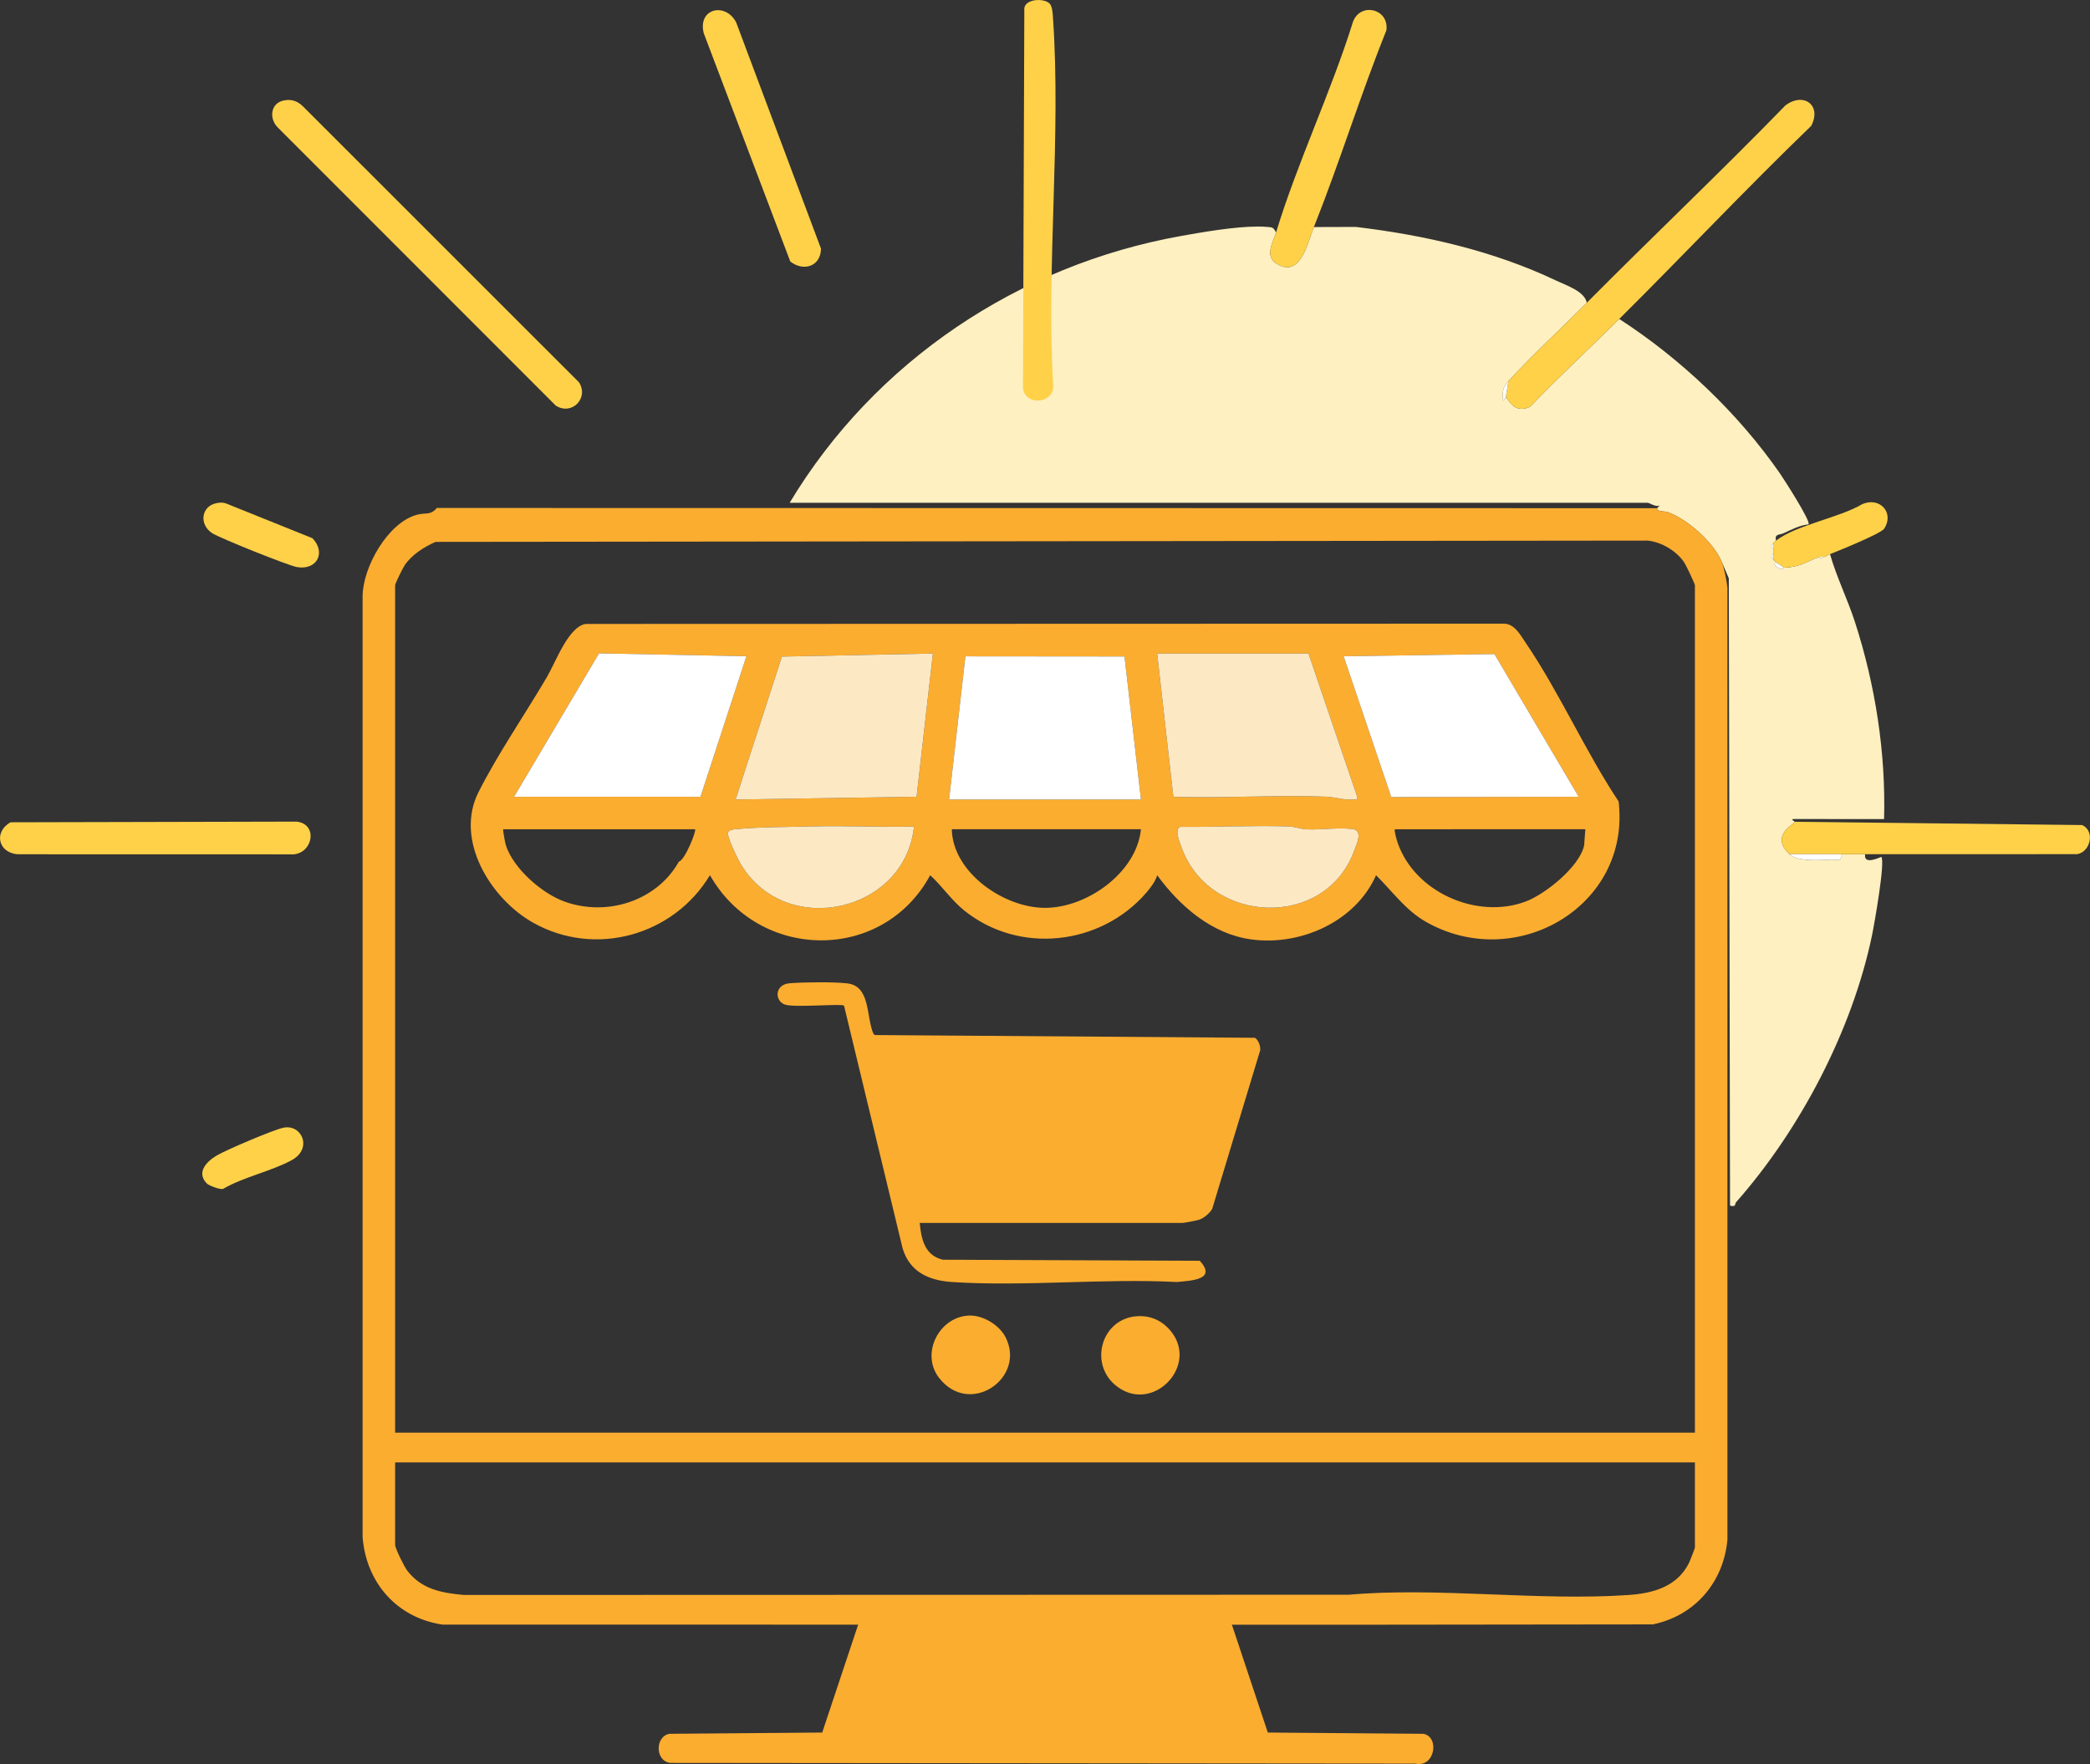 <?xml version="1.0" encoding="UTF-8" standalone="no"?>
<!DOCTYPE svg PUBLIC "-//W3C//DTD SVG 1.1//EN" "http://www.w3.org/Graphics/SVG/1.1/DTD/svg11.dtd">
<svg width="100%" height="100%" viewBox="0 0 3150 2659" version="1.1" xmlns="http://www.w3.org/2000/svg" xmlns:xlink="http://www.w3.org/1999/xlink" xml:space="preserve" xmlns:serif="http://www.serif.com/" style="fill-rule:evenodd;clip-rule:evenodd;stroke-linejoin:round;stroke-miterlimit:2;">
    <rect x="0" y="0" width="3150" height="2659" fill="#333333" stroke="none"/>
    <g transform="matrix(1,0,0,1,-473.689,-490.683)">
        <g transform="matrix(4.167,0,0,4.167,0,0)">
            <path d="M740.461,553.976C740.206,553.976 739.87,553.923 739.421,553.799L738.975,326.935L736.485,321.112C733.639,314.085 724.066,305.549 716.955,303.007C715.412,302.456 713.158,303.04 713.028,301.558L714.019,300.598C713.759,300.706 713.482,300.752 713.199,300.752C711.774,300.752 710.174,299.603 709.607,299.603L399.291,299.603C430.015,248.47 482.082,213.624 540.818,203.108C548.44,201.743 560.125,199.698 568.596,199.698C569.76,199.698 570.863,199.737 571.887,199.821C573.931,199.989 574.203,199.903 575.218,201.834C574.146,205.349 571.026,210.29 575.267,213.021C576.773,213.991 578.094,214.411 579.262,214.411C584.815,214.411 586.897,204.909 588.902,199.878L604.096,199.833C628.931,202.792 653.924,208.476 676.555,219.254C680.171,220.976 686.784,223.077 687.616,227.254C678.541,236.395 667.76,246.301 659.272,255.607C657.2,257.879 657.039,259.391 657.335,262.463C657.909,262.456 658.18,261.487 658.295,261.473C658.301,261.472 658.307,261.472 658.314,261.472C658.645,261.472 659.132,262.51 660.013,263.548C660.893,264.587 662.167,265.625 664.071,265.625C664.938,265.625 665.935,265.41 667.085,264.881C677.538,253.997 688.65,243.739 699.345,233.12C721.482,247.417 742.36,267.198 757.424,288.923C758.672,290.722 768.947,306.593 767.764,307.417C764.649,307.713 761.582,309.332 758.711,310.639C757.25,311.304 755.495,310.749 756.033,313.291C755.754,313.504 755.279,313.987 755.055,314.268C753.44,316.299 755.043,315.625 755.055,316.224C755.068,316.874 755.067,317.529 755.055,318.179C755.043,318.863 753.59,317.903 755.055,320.135C755.23,320.401 755.742,320.646 756.033,321.112C756.099,321.22 754.513,321.661 756.616,322.997C757.27,323.412 757.734,323.548 758.068,323.548C758.694,323.548 758.862,323.071 758.965,323.068C764.768,322.881 766.692,321.016 771.671,319.157C771.673,319.156 771.676,319.156 771.678,319.156C771.71,319.156 771.698,319.261 771.748,319.365C771.797,319.47 771.909,319.575 772.187,319.575C772.465,319.575 772.909,319.471 773.625,319.157C774.205,318.903 774.723,318.515 775.58,318.179C778.005,326.637 781.932,334.466 784.64,342.847C791.975,365.549 795.807,390.116 795.132,413.997L762.387,413.989C761.148,414.06 762.872,414.916 762.874,414.971C762.907,415.763 753.582,419.806 760.919,426.703C762.795,428.467 766.68,428.843 770.34,428.843C772.491,428.843 774.563,428.713 776.105,428.658C776.165,428.656 776.226,428.655 776.286,428.655C776.643,428.655 777.001,428.69 777.344,428.724C777.687,428.759 778.014,428.793 778.307,428.793C779.227,428.793 779.809,428.453 779.49,426.703L788.286,426.703C788.019,428.356 788.823,428.864 789.932,428.864C791.381,428.864 793.353,427.997 794.142,427.681C795.607,429.414 791.597,452.102 790.768,456.073C783.6,490.431 764.772,526.355 741.631,552.546C741.173,553.064 741.518,553.976 740.461,553.976Z" style="fill:rgb(254,240,192);fill-rule:nonzero;"/>
            <path d="M446.334,560.078C446.871,565.955 448.193,571.87 454.7,573.375L547.619,573.754C553.944,580.669 544.503,580.934 539.328,581.44C512.684,580.071 484.415,583.154 457.966,581.441C449.678,580.904 442.669,577.773 440.148,569.266L418.957,481.472C418.064,480.696 401.075,482.245 397.648,481.122C393.811,479.865 393.749,473.816 399.316,473.38C404.621,472.964 414.81,472.867 420.016,473.412C428.642,474.315 426.874,485.449 429.605,491.697L430.1,492.115L567.594,493.109C568.859,493.946 569.638,496.093 569.49,497.59L552.142,554.927C551.316,556.495 549.111,558.342 547.447,558.897C546.553,559.195 541.982,560.078 541.297,560.078L446.334,560.078Z" style="fill:rgb(251,173,48);fill-rule:nonzero;"/>
            <path d="M713.028,301.558C713.158,303.04 715.413,302.456 716.955,303.007C724.066,305.549 733.639,314.085 736.485,321.112C737.221,322.93 738.303,328.254 738.482,330.358L738.479,674.587C737.093,690.038 726.717,702.146 711.489,705.272L601.066,705.398C594.406,704.663 593.029,695.31 601.099,694.581C633.452,691.657 670.088,696.929 702.809,694.634C711.686,694.012 720.274,691.586 724.535,683.125C724.889,682.422 726.711,677.784 726.711,677.481L726.711,646.684L361.417,646.684C360.42,646.684 357.895,642.975 357.895,641.307C357.895,639.638 360.42,635.929 361.417,635.929L726.711,635.929L726.711,329.423C726.711,328.913 723.623,322.411 722.989,321.413C720.263,317.119 714.727,313.805 709.618,313.28L271.221,313.746C267.075,315.553 262.671,318.364 260.073,322.148C259.383,323.153 256.594,328.792 256.594,329.423L256.594,635.929L361.662,635.929C366.582,635.929 365.931,646.684 361.662,646.684L256.594,646.684L256.594,676.504C256.594,677.757 259.88,684.399 260.967,685.816C266.186,692.615 273.373,693.882 281.472,694.636L604.489,694.542C611.164,695.046 611.103,704.683 604.487,705.392L273.699,705.344C257.23,702.9 246.045,690.109 244.825,673.611L244.825,333.293C244.971,322.808 253.914,306.889 264.369,303.96C267.703,303.026 269.271,304.307 271.671,301.481L713.028,301.558Z" style="fill:rgb(251,173,48);fill-rule:nonzero;"/>
            <path d="M619.2,422.569C625.37,440.44 647.765,450.388 665.406,443.859C672.584,441.203 684.996,431.23 686.639,423.547L687.09,417.671L618.226,417.685C617.833,418.073 618.865,421.599 619.2,422.569ZM526.35,417.681L457.933,417.681C458.275,433.386 476.824,446.115 491.653,446.115C506.885,446.115 524.808,433.326 526.35,417.681ZM296.666,423.547C299.43,431.954 309.715,440.926 317.899,443.86C333.264,449.367 351.236,443.617 359.218,429.413C361.483,428.78 365.628,418.205 365.079,417.685L295.693,417.685C295.481,417.894 296.383,422.686 296.666,423.547ZM540.646,416.828C538.298,417.469 540.329,422.275 540.97,424.078C550.971,452.213 592.752,453.956 603.345,425.774C604.414,422.932 606.696,418.24 603.085,417.668C598.381,416.922 591.521,417.956 586.414,417.725C584.072,417.619 581.987,416.726 579.661,416.659C566.689,416.282 553.623,416.922 540.646,416.828ZM444.254,416.703C432.047,416.98 419.766,416.347 407.554,416.659C399.417,416.866 387.951,416.867 380.184,417.632C379.156,417.734 377.081,417.823 376.97,419.114C376.816,420.898 380.645,428.746 381.863,430.715C398.389,457.43 441.105,447.507 444.254,416.703ZM520.396,355.199L462.857,355.147L456.952,406.929L526.353,406.929L520.396,355.199ZM654.203,354.32L599.655,355.112L616.88,406.034L684.684,405.94L654.203,354.32ZM586.947,354.131L532.214,354.131L538.074,405.954C556.441,406.512 574.982,405.205 593.344,405.904C596.681,406.031 599.314,407.125 603.088,406.929C604.494,406.855 604.83,407.345 604.445,405.566L586.947,354.131ZM451.096,354.127L396.481,355.23L379.741,406.923L445.191,405.91L451.096,354.127ZM299.599,405.948L367.037,405.948L383.65,355.112L330.344,354.059L299.599,405.948ZM611.391,434.303C603.997,451.084 584.076,459.978 566.181,457.518C551.924,455.558 540.365,445.449 532.225,434.302C531.652,436.464 529.732,438.96 528.283,440.635C511.721,459.785 482.19,463.055 462.348,446.996C457.786,443.304 454.42,438.241 450.127,434.301C432.933,466.056 388.124,465.377 370.458,434.293C357.346,456.107 328.955,464.165 306.421,451.43C291.1,442.772 278.043,421.556 286.721,404.311C293.663,390.516 303.574,376.12 311.502,362.617C314.696,357.178 319.291,344.353 325.547,343.424L657.859,343.324C661.578,343.517 663.645,347.508 665.545,350.301C677.64,368.079 687.117,389.565 699.124,407.636C703.593,445.557 661.871,469.748 629.296,451.089C622.062,446.946 617.205,440.064 611.391,434.303Z" style="fill:rgb(251,173,48);fill-rule:nonzero;"/>
            <path d="M558.802,704.055L572.237,744.389L628.467,744.846C634.463,745.852 632.738,757.21 625.595,755.627L356.007,755.373C350.449,754.501 350.709,745.705 355.813,744.845L411.068,744.389L424.503,704.055" style="fill:rgb(251,173,48);fill-rule:nonzero;"/>
            <path d="M216.259,154.105C219.13,153.506 221.35,154.301 223.383,156.35L323.105,256.041C326.77,261.765 320.467,268.164 314.693,264.455L214.039,163.751C210.955,160.559 211.539,155.089 216.259,154.105Z" style="fill:rgb(255,209,73);fill-rule:nonzero;"/>
            <path d="M699.345,233.12C688.65,243.739 677.538,253.998 667.085,264.881C660.833,267.753 659.1,261.374 658.295,261.473L659.272,255.607C667.76,246.301 678.541,236.395 687.616,227.254C711.382,203.316 735.922,180.074 759.452,155.881C765.9,150.978 772.706,155.686 768.791,163.269C745.159,186.057 722.628,210.003 699.345,233.12Z" style="fill:rgb(255,209,73);fill-rule:nonzero;"/>
            <path d="M493.281,119.005C494.327,120.049 494.424,122.621 494.528,124.112C497.496,166.89 492.182,213.046 494.528,256.184C495.874,263.799 484.472,264.941 483.68,258.151L484.17,120.646C484.752,117.245 491.336,117.065 493.281,119.005Z" style="fill:rgb(255,209,73);fill-rule:nonzero;"/>
            <path d="M525.97,593.773C530.561,593.773 534.49,595.813 537.314,599.393C546.843,611.473 531.793,627.744 519.168,620.213C506.604,612.717 511.555,593.773 525.97,593.773Z" style="fill:rgb(251,173,48);fill-rule:nonzero;"/>
            <path d="M464.173,593.575C469.173,593.383 475.072,596.923 477.359,601.372C484.965,616.167 464.374,630.384 453.314,616.092C446.552,607.353 453.311,593.994 464.173,593.575Z" style="fill:rgb(251,173,48);fill-rule:nonzero;"/>
            <path d="M117.51,415.163L220.969,414.922C228.603,415.761 227.034,425.984 219.994,426.754L120.224,426.73C113.06,426.334 111.235,418.655 117.51,415.163Z" style="fill:rgb(255,209,73);fill-rule:nonzero;"/>
            <path d="M788.286,426.703L760.919,426.703C753.582,419.806 762.907,415.763 762.874,414.971L866.748,416.165C871.531,418.256 869.809,425.861 864.996,426.689C839.428,426.716 813.842,426.703 788.286,426.703Z" style="fill:rgb(255,209,73);fill-rule:nonzero;"/>
            <path d="M588.902,199.878C586.475,205.966 583.936,218.604 575.267,213.021C571.026,210.29 574.146,205.349 575.218,201.834C583.014,176.287 595.07,151.173 603.068,125.568C605.778,118.485 616.163,120.877 615.12,128.742C605.693,152.164 598.239,176.447 588.902,199.878Z" style="fill:rgb(255,209,73);fill-rule:nonzero;"/>
            <path d="M399.526,212.359L368.214,129.75C365.94,120.749 376.125,118.455 379.945,125.861L410.622,207.678C410.552,214.005 404.471,216.148 399.526,212.359Z" style="fill:rgb(255,209,73);fill-rule:nonzero;"/>
            <path d="M191.82,299.776C192.988,299.527 194.114,299.417 195.276,299.784L226.68,312.417C231.653,317.564 228.371,324.034 221.166,322.876C218.088,322.382 193.139,312.37 190.4,310.579C185.607,307.443 186.464,300.916 191.82,299.776Z" style="fill:rgb(255,209,73);fill-rule:nonzero;"/>
            <path d="M756.033,313.291C763.507,307.568 778.804,305.099 787.289,300.073C793.69,297.358 798.884,303.29 795.186,308.957C794.027,310.735 778.862,316.892 775.58,318.179C774.723,318.515 774.205,318.903 773.625,319.157L771.671,319.157C766.693,321.016 764.768,322.881 758.965,323.068L756.033,321.112C755.742,320.646 755.23,320.401 755.055,320.135L755.055,318.179C755.067,317.529 755.068,316.874 755.055,316.224L755.055,314.268C755.279,313.987 755.754,313.504 756.033,313.291Z" style="fill:rgb(255,209,73);fill-rule:nonzero;"/>
            <path d="M188.423,545.744C184.587,541.714 188.473,537.813 192.06,535.689C195.504,533.649 212.759,526.292 216.273,525.611C222.855,524.336 226.868,533.187 219.164,537.381C211.813,541.384 201.74,543.43 194.308,547.791C193.037,548.016 189.186,546.545 188.423,545.744Z" style="fill:rgb(255,209,73);fill-rule:nonzero;"/>
            <path d="M779.49,426.703C780.029,429.66 777.994,428.592 776.105,428.658C771.937,428.806 763.898,429.503 760.919,426.703L779.49,426.703Z" style="fill:white;fill-rule:nonzero;"/>
            <path d="M658.295,261.473C658.18,261.487 657.909,262.456 657.335,262.463C657.039,259.391 657.2,257.879 659.272,255.607L658.295,261.473Z" style="fill:white;fill-rule:nonzero;"/>
            <path d="M758.965,323.068C758.807,323.073 758.496,324.191 756.616,322.997C754.513,321.661 756.1,321.22 756.033,321.112L758.965,323.068Z" style="fill:white;fill-rule:nonzero;"/>
            <path d="M773.625,319.157C771.426,320.12 771.79,319.112 771.671,319.157L773.625,319.157Z" style="fill:white;fill-rule:nonzero;"/>
            <path d="M755.055,320.135C753.59,317.903 755.043,318.863 755.055,318.179L755.055,320.135Z" style="fill:white;fill-rule:nonzero;"/>
            <path d="M755.055,316.224C755.043,315.625 753.44,316.299 755.055,314.268L755.055,316.224Z" style="fill:white;fill-rule:nonzero;"/>
            <path d="M520.396,355.199L526.353,406.929L456.952,406.929L462.857,355.147L520.396,355.199Z" style="fill:white;fill-rule:nonzero;"/>
            <path d="M299.599,405.948L330.344,354.059L383.65,355.112L367.037,405.948L299.599,405.948Z" style="fill:white;fill-rule:nonzero;"/>
            <path d="M654.203,354.32L684.684,405.94L616.88,406.034L599.655,355.112L654.203,354.32Z" style="fill:white;fill-rule:nonzero;"/>
            <path d="M586.947,354.131L604.445,405.566C604.83,407.345 604.494,406.855 603.088,406.929C599.314,407.125 596.681,406.031 593.344,405.904C574.982,405.205 556.441,406.512 538.074,405.954L532.214,354.131L586.947,354.131Z" style="fill:rgb(252,233,196);fill-rule:nonzero;"/>
            <path d="M451.096,354.127L445.191,405.91L379.741,406.923L396.481,355.23L451.096,354.127Z" style="fill:rgb(252,233,196);fill-rule:nonzero;"/>
            <path d="M444.254,416.703C441.105,447.507 398.389,457.43 381.863,430.715C380.645,428.746 376.816,420.898 376.97,419.114C377.081,417.823 379.156,417.734 380.184,417.632C387.951,416.867 399.417,416.866 407.554,416.659C419.766,416.347 432.047,416.98 444.254,416.703Z" style="fill:rgb(252,233,196);fill-rule:nonzero;"/>
            <path d="M540.646,416.828C553.623,416.922 566.689,416.282 579.661,416.659C581.987,416.726 584.072,417.619 586.414,417.725C591.521,417.956 598.381,416.922 603.085,417.668C606.696,418.24 604.414,422.932 603.345,425.774C592.752,453.956 550.971,452.213 540.97,424.078C540.329,422.275 538.298,417.469 540.646,416.828Z" style="fill:rgb(252,233,196);fill-rule:nonzero;"/>
        </g>
    </g>
</svg>

